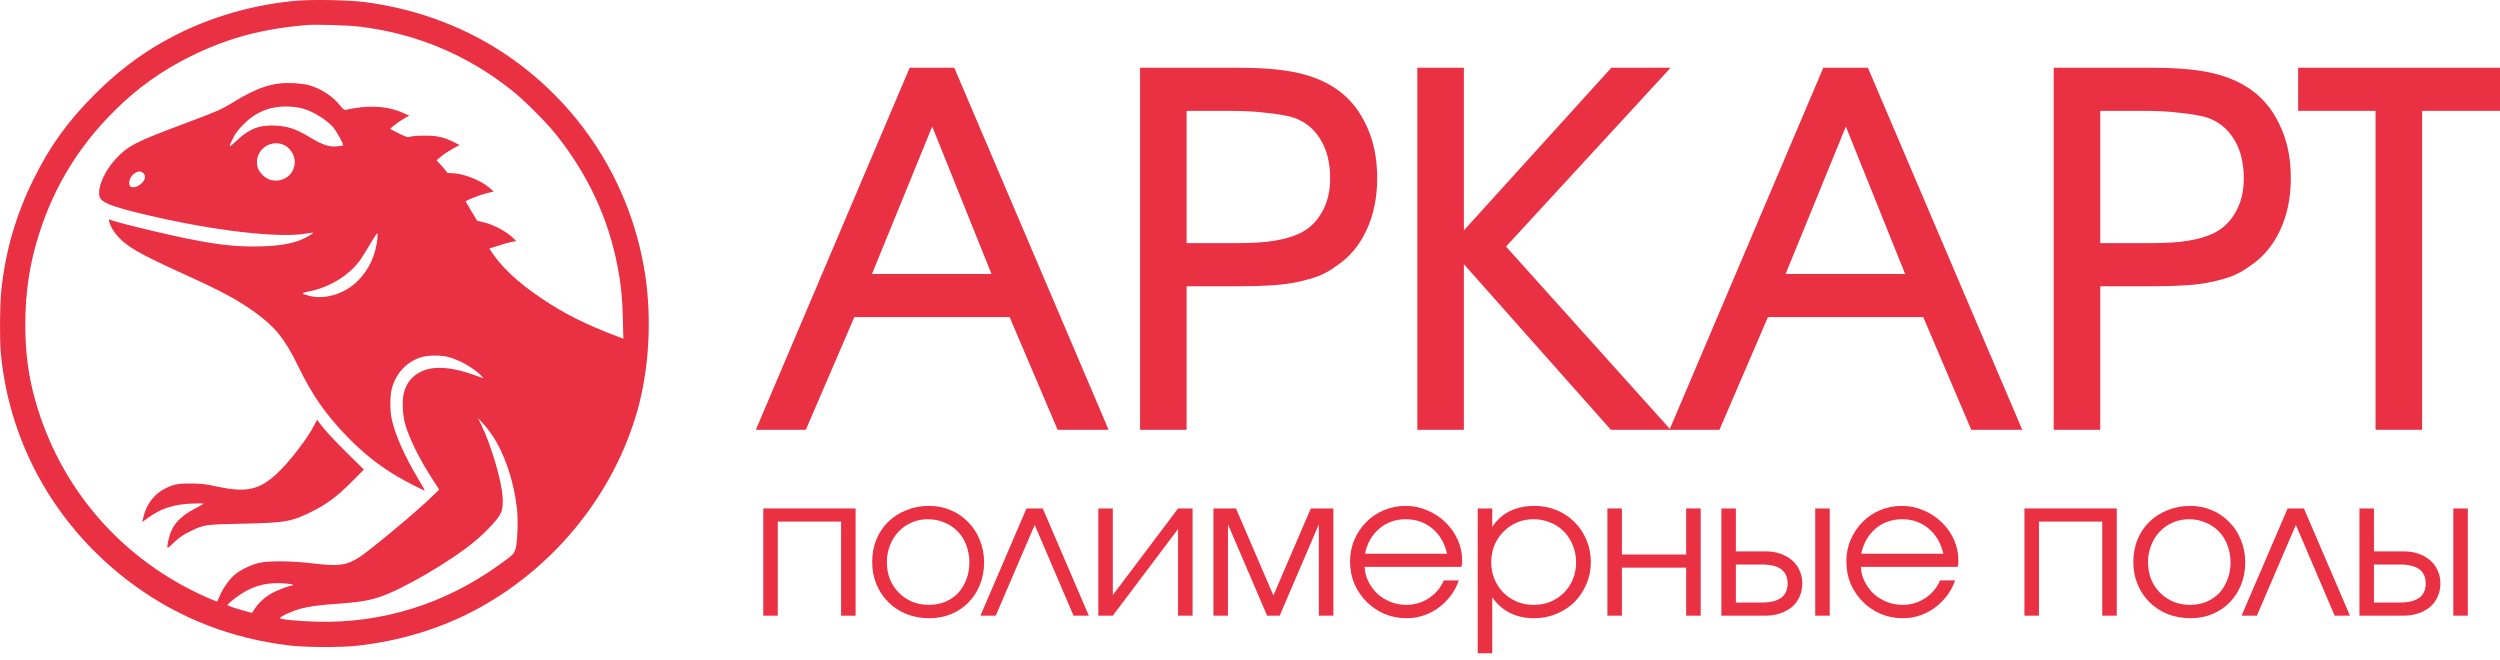 <?xml version="1.0" encoding="UTF-8"?> <svg xmlns="http://www.w3.org/2000/svg" width="106" height="28" viewBox="0 0 106 28" fill="none"><path d="M12.421 0.043C10.421 0.25 8.522 0.85 6.867 1.8C5.831 2.393 4.911 3.102 4.015 4.003C2.892 5.121 2.108 6.209 1.429 7.587C0.671 9.122 0.235 10.623 0.055 12.315C-0.009 12.942 -0.02 14.364 0.036 14.98C0.404 18.902 2.442 22.452 5.696 24.82C7.625 26.224 9.82 27.076 12.279 27.369C12.928 27.447 14.399 27.455 15.067 27.387C16.974 27.188 18.816 26.618 20.396 25.732C23.628 23.927 26.063 20.853 27.039 17.363C27.523 15.614 27.64 13.513 27.354 11.64C26.791 7.958 24.772 4.671 21.74 2.513C19.942 1.229 17.814 0.403 15.525 0.096C14.771 -0.006 13.149 -0.032 12.421 0.043ZM15.236 1.128C17.645 1.417 19.811 2.325 21.71 3.837C22.22 4.243 23.147 5.17 23.552 5.673C24.926 7.391 25.797 9.253 26.191 11.328C26.33 12.053 26.39 12.638 26.409 13.509L26.431 14.361L26.191 14.271C24.817 13.753 23.887 13.284 22.892 12.604C21.924 11.948 21.241 11.298 20.813 10.638L20.749 10.537L21.154 10.409C21.376 10.338 21.631 10.266 21.721 10.251L21.886 10.225L21.796 10.131C21.53 9.842 20.94 9.523 20.49 9.422L20.235 9.362L19.983 8.949C19.848 8.724 19.739 8.532 19.747 8.529C19.863 8.454 20.374 8.258 20.614 8.198L20.933 8.12L20.741 7.954C20.359 7.628 19.616 7.343 19.143 7.343C19.038 7.343 18.951 7.328 18.951 7.309C18.951 7.294 18.85 7.17 18.73 7.035L18.509 6.795L18.734 6.611C18.858 6.51 19.079 6.367 19.225 6.288L19.488 6.149L19.267 6.037C18.831 5.819 18.531 5.748 18.013 5.751C17.754 5.751 17.484 5.77 17.409 5.793C17.285 5.83 17.244 5.819 16.913 5.658C16.715 5.564 16.553 5.474 16.553 5.459C16.549 5.425 16.996 5.095 17.191 4.99L17.353 4.903L17.097 4.791C16.429 4.487 15.589 4.442 14.654 4.659C14.598 4.671 14.542 4.626 14.425 4.479C14.125 4.089 13.585 3.74 13.078 3.605C12.954 3.575 12.673 3.537 12.451 3.526C11.584 3.481 10.931 3.691 9.847 4.359C9.4 4.637 9.22 4.716 7.918 5.204C5.707 6.029 5.426 6.176 4.885 6.765C4.352 7.343 4.056 8.161 4.277 8.442C4.431 8.637 4.979 8.825 6.266 9.125C9.134 9.797 11.899 10.112 13.033 9.895C13.157 9.872 13.262 9.861 13.269 9.868C13.299 9.898 12.939 10.101 12.714 10.187C12.286 10.349 11.802 10.424 11.066 10.446C9.986 10.48 9.032 10.364 7.332 9.989C6.458 9.797 5.009 9.437 4.769 9.354L4.607 9.294L4.634 9.399C4.683 9.606 4.818 9.831 5.02 10.052C5.414 10.473 5.951 10.78 7.632 11.546C9.441 12.368 10.076 12.709 10.83 13.257C11.686 13.88 12.083 14.38 12.631 15.505C13.247 16.77 13.795 17.555 14.729 18.523C15.401 19.213 16.08 19.754 16.865 20.212C17.251 20.441 18.013 20.827 18.013 20.797C18.013 20.782 17.886 20.561 17.728 20.298C17.142 19.315 16.748 18.422 16.606 17.757C16.531 17.408 16.534 16.778 16.61 16.489C16.786 15.809 17.277 15.299 17.919 15.13C18.201 15.059 18.674 15.059 18.981 15.13C19.424 15.235 19.987 15.543 20.351 15.877C20.426 15.948 20.49 16.016 20.49 16.027C20.49 16.038 20.378 16.005 20.239 15.948C19.21 15.558 18.381 15.49 17.844 15.761C17.48 15.941 17.244 16.226 17.131 16.628C17.034 16.965 17.067 17.648 17.206 18.073C17.416 18.729 17.814 19.514 18.377 20.381L18.621 20.76L18.253 21.116C17.593 21.75 15.686 23.338 15.225 23.634C14.703 23.972 14.331 24.021 13.284 23.89C12.372 23.781 11.404 23.77 10.984 23.867C10.612 23.953 10.154 24.182 9.91 24.404C9.697 24.595 9.434 24.978 9.31 25.282C9.261 25.395 9.216 25.492 9.212 25.5C9.19 25.526 8.503 25.222 8.004 24.963C4.821 23.312 2.506 20.489 1.519 17.059C1.215 16.012 1.076 14.999 1.072 13.817C1.068 12.379 1.26 11.133 1.684 9.835C2.326 7.861 3.354 6.191 4.836 4.716C5.812 3.74 6.829 3.012 8.049 2.404C9.644 1.612 11.111 1.218 13.04 1.06C13.412 1.03 14.774 1.071 15.236 1.128ZM12.703 4.569C13.127 4.644 13.78 5.016 14.099 5.365C14.253 5.53 14.587 6.13 14.545 6.168C14.534 6.179 14.418 6.198 14.286 6.206C13.945 6.236 13.682 6.145 13.161 5.834C12.564 5.474 12.215 5.354 11.708 5.327C10.995 5.29 10.579 5.451 10.03 5.965C9.678 6.303 9.663 6.288 9.899 5.823C9.993 5.643 10.132 5.462 10.338 5.26C10.969 4.626 11.746 4.4 12.703 4.569ZM12.125 6.194C12.598 6.51 12.624 7.189 12.17 7.508C11.975 7.643 11.746 7.688 11.502 7.635C11.258 7.583 10.988 7.328 10.92 7.084C10.822 6.716 10.995 6.337 11.337 6.164C11.595 6.033 11.896 6.044 12.125 6.194ZM6.079 7.343C6.18 7.444 6.172 7.575 6.056 7.718C5.887 7.917 5.628 8.003 5.523 7.898C5.407 7.782 5.516 7.463 5.715 7.343C5.868 7.249 5.985 7.249 6.079 7.343ZM16.002 10.109C15.93 10.818 15.649 11.426 15.18 11.899C14.632 12.454 13.772 12.721 13.112 12.544C12.774 12.454 12.759 12.424 13.025 12.375C13.806 12.229 14.542 11.839 15.037 11.31C15.251 11.081 15.36 10.919 15.78 10.203C15.881 10.034 15.979 9.895 15.994 9.895C16.013 9.895 16.013 9.992 16.002 10.109ZM20.869 18.451C21.395 19.236 21.785 20.388 21.92 21.567C21.973 22.047 21.942 22.966 21.864 23.255C21.796 23.492 21.774 23.514 21.132 23.972C18.839 25.62 16.17 26.442 13.397 26.359C12.571 26.333 11.851 26.261 11.87 26.205C11.888 26.134 12.425 25.89 12.736 25.811C13.187 25.698 13.45 25.665 14.298 25.601C15.195 25.537 15.592 25.473 16.073 25.32C17.064 25 19.169 23.766 20.171 22.918C20.648 22.512 21.121 22.002 21.222 21.78C21.398 21.405 21.338 20.782 21.012 19.645C20.839 19.048 20.61 18.425 20.4 18.001L20.261 17.72L20.471 17.945C20.588 18.069 20.764 18.298 20.869 18.451ZM12.17 24.745C12.309 24.756 12.421 24.783 12.421 24.798C12.421 24.817 12.395 24.832 12.361 24.832C12.267 24.832 11.817 25 11.554 25.136C11.284 25.271 10.965 25.556 10.8 25.811L10.687 25.988L10.38 25.905C9.899 25.77 9.644 25.683 9.644 25.654C9.644 25.612 9.974 25.346 10.233 25.177C10.815 24.802 11.404 24.67 12.17 24.745Z" fill="#EA3043"></path><path d="M13.345 17.99C13.052 18.572 12.29 19.566 11.753 20.069C10.995 20.778 10.444 20.898 9.194 20.628C8.706 20.523 8.53 20.504 8.105 20.501C7.55 20.497 7.366 20.531 7.006 20.711C6.518 20.951 6.176 21.42 6.06 22.009L6.034 22.133L6.27 21.96C6.811 21.563 7.351 21.386 8.117 21.353C8.398 21.341 8.631 21.341 8.631 21.353C8.631 21.364 8.458 21.465 8.248 21.574C7.599 21.912 7.269 22.302 7.148 22.869C7.058 23.289 7.066 23.297 7.31 23.064C7.603 22.779 7.753 22.677 8.113 22.505C8.665 22.242 8.717 22.235 10.301 22.204C12.151 22.163 12.376 22.122 13.326 21.638C13.911 21.334 14.335 21.011 14.928 20.414L15.428 19.911L14.737 19.228C14.107 18.605 13.739 18.204 13.525 17.907L13.442 17.799L13.345 17.99Z" fill="#EA3043"></path><path d="M32.048 18.223L38.571 2.872H40.461L47.005 18.223H44.844L42.808 13.445H36.223L34.167 18.223H32.048ZM36.971 11.617H42.04L39.526 5.365L36.971 11.617Z" fill="#EA3043"></path><path d="M48.339 18.223V2.872H52.431C53.442 2.872 54.259 2.934 54.882 3.059C55.506 3.183 56.053 3.391 56.523 3.682C57.119 4.056 57.576 4.575 57.895 5.24C58.227 5.905 58.393 6.673 58.393 7.546C58.393 8.377 58.241 9.118 57.936 9.768C57.631 10.419 57.202 10.925 56.648 11.285C56.426 11.451 56.184 11.59 55.921 11.7C55.658 11.797 55.367 11.88 55.049 11.95C54.73 12.019 54.37 12.067 53.968 12.095C53.567 12.123 53.11 12.137 52.597 12.137H50.312V18.223H48.339ZM50.312 10.309H52.493C53.13 10.309 53.65 10.274 54.051 10.205C54.467 10.135 54.82 10.032 55.111 9.893C55.513 9.699 55.824 9.401 56.046 9C56.281 8.598 56.399 8.12 56.399 7.566C56.399 6.902 56.26 6.348 55.983 5.905C55.706 5.448 55.312 5.136 54.799 4.97C54.481 4.887 54.107 4.824 53.678 4.783C53.262 4.727 52.736 4.7 52.099 4.7H50.312V10.309Z" fill="#EA3043"></path><path d="M60.095 18.223V2.872H62.069V9.768L68.321 2.872H70.835L63.855 10.454L70.835 18.223H68.301L62.069 11.202V18.223H60.095Z" fill="#EA3043"></path><path d="M70.786 18.223L77.309 2.872H79.199L85.743 18.223H83.582L81.546 13.445H74.961L72.905 18.223H70.786ZM75.709 11.617H80.778L78.264 5.365L75.709 11.617Z" fill="#EA3043"></path><path d="M87.077 18.223V2.872H91.169C92.18 2.872 92.997 2.934 93.62 3.059C94.244 3.183 94.791 3.391 95.261 3.682C95.857 4.056 96.314 4.575 96.632 5.24C96.965 5.905 97.131 6.673 97.131 7.546C97.131 8.377 96.979 9.118 96.674 9.768C96.369 10.419 95.94 10.925 95.386 11.285C95.165 11.451 94.922 11.59 94.659 11.7C94.396 11.797 94.105 11.88 93.787 11.95C93.468 12.019 93.108 12.067 92.706 12.095C92.305 12.123 91.848 12.137 91.335 12.137H89.05V18.223H87.077ZM89.05 10.309H91.231C91.868 10.309 92.388 10.274 92.79 10.205C93.205 10.135 93.558 10.032 93.849 9.893C94.251 9.699 94.562 9.401 94.784 9C95.019 8.598 95.137 8.12 95.137 7.566C95.137 6.902 94.998 6.348 94.721 5.905C94.444 5.448 94.05 5.136 93.537 4.97C93.219 4.887 92.845 4.824 92.416 4.783C92 4.727 91.474 4.7 90.837 4.7H89.05V10.309Z" fill="#EA3043"></path><path d="M100.724 18.223V4.7H97.441V2.872H106V4.7H102.697V18.223H100.724Z" fill="#EA3043"></path><path d="M32.364 26.104V21.558H36.277V26.104H35.662V22.115H32.978V26.104H32.364Z" fill="#EA3043"></path><path d="M36.981 23.835C36.981 23.492 37.039 23.173 37.155 22.88C37.277 22.586 37.446 22.334 37.662 22.123C37.878 21.913 38.133 21.749 38.427 21.633C38.72 21.511 39.041 21.45 39.391 21.45C39.723 21.45 40.03 21.511 40.313 21.633C40.601 21.755 40.847 21.924 41.052 22.14C41.263 22.35 41.426 22.602 41.543 22.896C41.664 23.184 41.725 23.5 41.725 23.843C41.725 24.187 41.667 24.503 41.551 24.791C41.435 25.079 41.274 25.328 41.069 25.538C40.864 25.749 40.617 25.915 40.33 26.037C40.047 26.153 39.739 26.212 39.407 26.212C39.058 26.212 38.734 26.153 38.435 26.037C38.141 25.915 37.886 25.749 37.67 25.538C37.455 25.322 37.285 25.07 37.164 24.782C37.042 24.489 36.981 24.173 36.981 23.835ZM39.391 25.646C39.64 25.646 39.87 25.602 40.08 25.514C40.291 25.425 40.471 25.303 40.62 25.148C40.77 24.987 40.886 24.796 40.969 24.575C41.058 24.353 41.102 24.112 41.102 23.852C41.102 23.586 41.058 23.339 40.969 23.112C40.886 22.885 40.764 22.691 40.604 22.53C40.449 22.37 40.263 22.245 40.047 22.157C39.831 22.062 39.596 22.015 39.341 22.015C39.091 22.015 38.861 22.062 38.651 22.157C38.441 22.245 38.258 22.373 38.103 22.539C37.947 22.699 37.826 22.893 37.737 23.12C37.648 23.342 37.604 23.583 37.604 23.843C37.604 24.104 37.648 24.345 37.737 24.566C37.826 24.782 37.95 24.971 38.111 25.131C38.272 25.292 38.46 25.419 38.676 25.514C38.898 25.602 39.136 25.646 39.391 25.646Z" fill="#EA3043"></path><path d="M41.571 26.104L43.523 21.558H44.213L46.166 26.104H45.518L43.872 22.256L42.219 26.104H41.571Z" fill="#EA3043"></path><path d="M46.569 26.104V21.558H47.183V25.231L49.95 21.558H50.565V26.104H49.95V22.431L47.183 26.104H46.569Z" fill="#EA3043"></path><path d="M51.45 26.104V21.558H52.405L53.992 25.248L55.579 21.558H56.535V26.104H55.92V22.231L54.258 26.104H53.726L52.065 22.231V26.104H51.45Z" fill="#EA3043"></path><path d="M61.215 24.608H61.855C61.772 24.846 61.656 25.065 61.506 25.264C61.357 25.458 61.185 25.627 60.991 25.771C60.803 25.91 60.592 26.018 60.359 26.095C60.132 26.173 59.894 26.212 59.645 26.212C59.307 26.212 58.991 26.151 58.698 26.029C58.41 25.901 58.157 25.73 57.941 25.514C57.725 25.297 57.554 25.045 57.426 24.757C57.304 24.464 57.243 24.148 57.243 23.81C57.243 23.478 57.304 23.17 57.426 22.888C57.548 22.6 57.714 22.35 57.925 22.14C58.135 21.924 58.385 21.755 58.673 21.633C58.961 21.511 59.268 21.45 59.595 21.45C59.922 21.45 60.229 21.514 60.517 21.641C60.811 21.763 61.066 21.929 61.282 22.14C61.503 22.35 61.678 22.597 61.805 22.88C61.933 23.162 61.996 23.461 61.996 23.777C61.996 23.821 61.994 23.866 61.988 23.91C61.983 23.949 61.974 23.99 61.963 24.034H57.858C57.87 24.262 57.925 24.472 58.025 24.666C58.124 24.86 58.252 25.032 58.407 25.181C58.567 25.325 58.753 25.439 58.964 25.522C59.174 25.605 59.396 25.646 59.628 25.646C59.977 25.646 60.296 25.552 60.584 25.364C60.877 25.17 61.088 24.918 61.215 24.608ZM57.875 23.478H61.357C61.251 23.023 61.041 22.666 60.725 22.406C60.415 22.145 60.038 22.015 59.595 22.015C59.379 22.015 59.174 22.051 58.98 22.123C58.792 22.19 58.623 22.29 58.473 22.422C58.324 22.55 58.196 22.705 58.091 22.888C57.991 23.065 57.919 23.262 57.875 23.478Z" fill="#EA3043"></path><path d="M62.656 27.699V21.558H63.271V22.339C63.465 22.046 63.711 21.824 64.01 21.675C64.315 21.525 64.664 21.45 65.058 21.45C65.395 21.45 65.711 21.511 66.005 21.633C66.298 21.755 66.55 21.924 66.761 22.14C66.977 22.35 67.146 22.602 67.268 22.896C67.39 23.184 67.451 23.497 67.451 23.835C67.451 24.173 67.387 24.486 67.259 24.774C67.138 25.062 66.969 25.314 66.753 25.53C66.537 25.741 66.282 25.907 65.988 26.029C65.695 26.151 65.379 26.212 65.041 26.212C64.659 26.212 64.318 26.137 64.019 25.987C63.72 25.838 63.47 25.616 63.271 25.322V27.699H62.656ZM65.033 25.646C65.287 25.646 65.523 25.602 65.739 25.514C65.96 25.419 66.151 25.292 66.312 25.131C66.473 24.971 66.597 24.782 66.686 24.566C66.78 24.345 66.827 24.107 66.827 23.852C66.827 23.586 66.78 23.342 66.686 23.12C66.597 22.893 66.473 22.699 66.312 22.539C66.151 22.373 65.96 22.245 65.739 22.157C65.517 22.062 65.273 22.015 65.008 22.015C64.758 22.015 64.526 22.062 64.31 22.157C64.094 22.251 63.905 22.381 63.745 22.547C63.584 22.708 63.457 22.899 63.362 23.12C63.274 23.342 63.229 23.58 63.229 23.835C63.229 24.09 63.274 24.328 63.362 24.55C63.457 24.771 63.584 24.965 63.745 25.131C63.911 25.292 64.102 25.419 64.318 25.514C64.54 25.602 64.778 25.646 65.033 25.646Z" fill="#EA3043"></path><path d="M68.154 26.104V21.558H68.769V23.511H71.494V21.558H72.109V26.104H71.494V24.068H68.769V26.104H68.154Z" fill="#EA3043"></path><path d="M73.601 25.547H74.698C75.064 25.547 75.338 25.48 75.521 25.347C75.703 25.214 75.795 25.012 75.795 24.741C75.795 24.469 75.703 24.267 75.521 24.134C75.338 24.001 75.064 23.935 74.698 23.935H73.601V25.547ZM72.986 26.104V21.558H73.601V23.378H74.856C75.088 23.378 75.299 23.411 75.487 23.478C75.681 23.544 75.847 23.638 75.986 23.76C76.124 23.877 76.23 24.021 76.302 24.192C76.379 24.358 76.418 24.541 76.418 24.741C76.418 24.94 76.379 25.126 76.302 25.297C76.23 25.464 76.124 25.608 75.986 25.73C75.847 25.846 75.681 25.937 75.487 26.004C75.299 26.07 75.088 26.104 74.856 26.104H72.986ZM76.966 26.104V21.558H77.581V26.104H76.966Z" fill="#EA3043"></path><path d="M82.257 24.608H82.897C82.814 24.846 82.697 25.065 82.548 25.264C82.398 25.458 82.227 25.627 82.033 25.771C81.844 25.91 81.634 26.018 81.401 26.095C81.174 26.173 80.936 26.212 80.686 26.212C80.349 26.212 80.033 26.151 79.739 26.029C79.451 25.901 79.199 25.73 78.983 25.514C78.767 25.297 78.595 25.045 78.468 24.757C78.346 24.464 78.285 24.148 78.285 23.81C78.285 23.478 78.346 23.17 78.468 22.888C78.59 22.6 78.756 22.35 78.966 22.14C79.177 21.924 79.426 21.755 79.714 21.633C80.002 21.511 80.31 21.45 80.637 21.45C80.963 21.45 81.271 21.514 81.559 21.641C81.853 21.763 82.107 21.929 82.323 22.14C82.545 22.35 82.72 22.597 82.847 22.88C82.974 23.162 83.038 23.461 83.038 23.777C83.038 23.821 83.035 23.866 83.03 23.91C83.024 23.949 83.016 23.99 83.005 24.034H78.9C78.911 24.262 78.966 24.472 79.066 24.666C79.166 24.86 79.293 25.032 79.448 25.181C79.609 25.325 79.795 25.439 80.005 25.522C80.216 25.605 80.437 25.646 80.67 25.646C81.019 25.646 81.337 25.552 81.626 25.364C81.919 25.17 82.13 24.918 82.257 24.608ZM78.917 23.478H82.398C82.293 23.023 82.082 22.666 81.767 22.406C81.457 22.145 81.08 22.015 80.637 22.015C80.421 22.015 80.216 22.051 80.022 22.123C79.834 22.19 79.665 22.29 79.515 22.422C79.365 22.55 79.238 22.705 79.133 22.888C79.033 23.065 78.961 23.262 78.917 23.478Z" fill="#EA3043"></path><path d="M85.836 26.104V21.558H89.75V26.104H89.135V22.115H86.451V26.104H85.836Z" fill="#EA3043"></path><path d="M90.453 23.835C90.453 23.492 90.512 23.173 90.628 22.88C90.75 22.586 90.919 22.334 91.135 22.123C91.351 21.913 91.606 21.749 91.899 21.633C92.193 21.511 92.514 21.45 92.863 21.45C93.195 21.45 93.503 21.511 93.785 21.633C94.073 21.755 94.32 21.924 94.525 22.14C94.736 22.35 94.899 22.602 95.015 22.896C95.137 23.184 95.198 23.5 95.198 23.843C95.198 24.187 95.14 24.503 95.023 24.791C94.907 25.079 94.747 25.328 94.542 25.538C94.337 25.749 94.09 25.915 93.802 26.037C93.519 26.153 93.212 26.212 92.88 26.212C92.531 26.212 92.207 26.153 91.907 26.037C91.614 25.915 91.359 25.749 91.143 25.538C90.927 25.322 90.758 25.07 90.636 24.782C90.514 24.489 90.453 24.173 90.453 23.835ZM92.863 25.646C93.112 25.646 93.342 25.602 93.553 25.514C93.763 25.425 93.943 25.303 94.093 25.148C94.243 24.987 94.359 24.796 94.442 24.575C94.531 24.353 94.575 24.112 94.575 23.852C94.575 23.586 94.531 23.339 94.442 23.112C94.359 22.885 94.237 22.691 94.076 22.53C93.921 22.37 93.736 22.245 93.519 22.157C93.303 22.062 93.068 22.015 92.813 22.015C92.564 22.015 92.334 22.062 92.124 22.157C91.913 22.245 91.73 22.373 91.575 22.539C91.42 22.699 91.298 22.893 91.21 23.12C91.121 23.342 91.077 23.583 91.077 23.843C91.077 24.104 91.121 24.345 91.21 24.566C91.298 24.782 91.423 24.971 91.584 25.131C91.744 25.292 91.933 25.419 92.148 25.514C92.37 25.602 92.608 25.646 92.863 25.646Z" fill="#EA3043"></path><path d="M95.043 26.104L96.996 21.558H97.686L99.638 26.104H98.99L97.345 22.256L95.691 26.104H95.043Z" fill="#EA3043"></path><path d="M100.656 25.547H101.753C102.118 25.547 102.393 25.48 102.575 25.347C102.758 25.214 102.85 25.012 102.85 24.741C102.85 24.469 102.758 24.267 102.575 24.134C102.393 24.001 102.118 23.935 101.753 23.935H100.656V25.547ZM100.041 26.104V21.558H100.656V23.378H101.911C102.143 23.378 102.354 23.411 102.542 23.478C102.736 23.544 102.902 23.638 103.041 23.76C103.179 23.877 103.284 24.021 103.357 24.192C103.434 24.358 103.473 24.541 103.473 24.741C103.473 24.94 103.434 25.126 103.357 25.297C103.284 25.464 103.179 25.608 103.041 25.73C102.902 25.846 102.736 25.937 102.542 26.004C102.354 26.07 102.143 26.104 101.911 26.104H100.041ZM104.021 26.104V21.558H104.636V26.104H104.021Z" fill="#EA3043"></path></svg> 